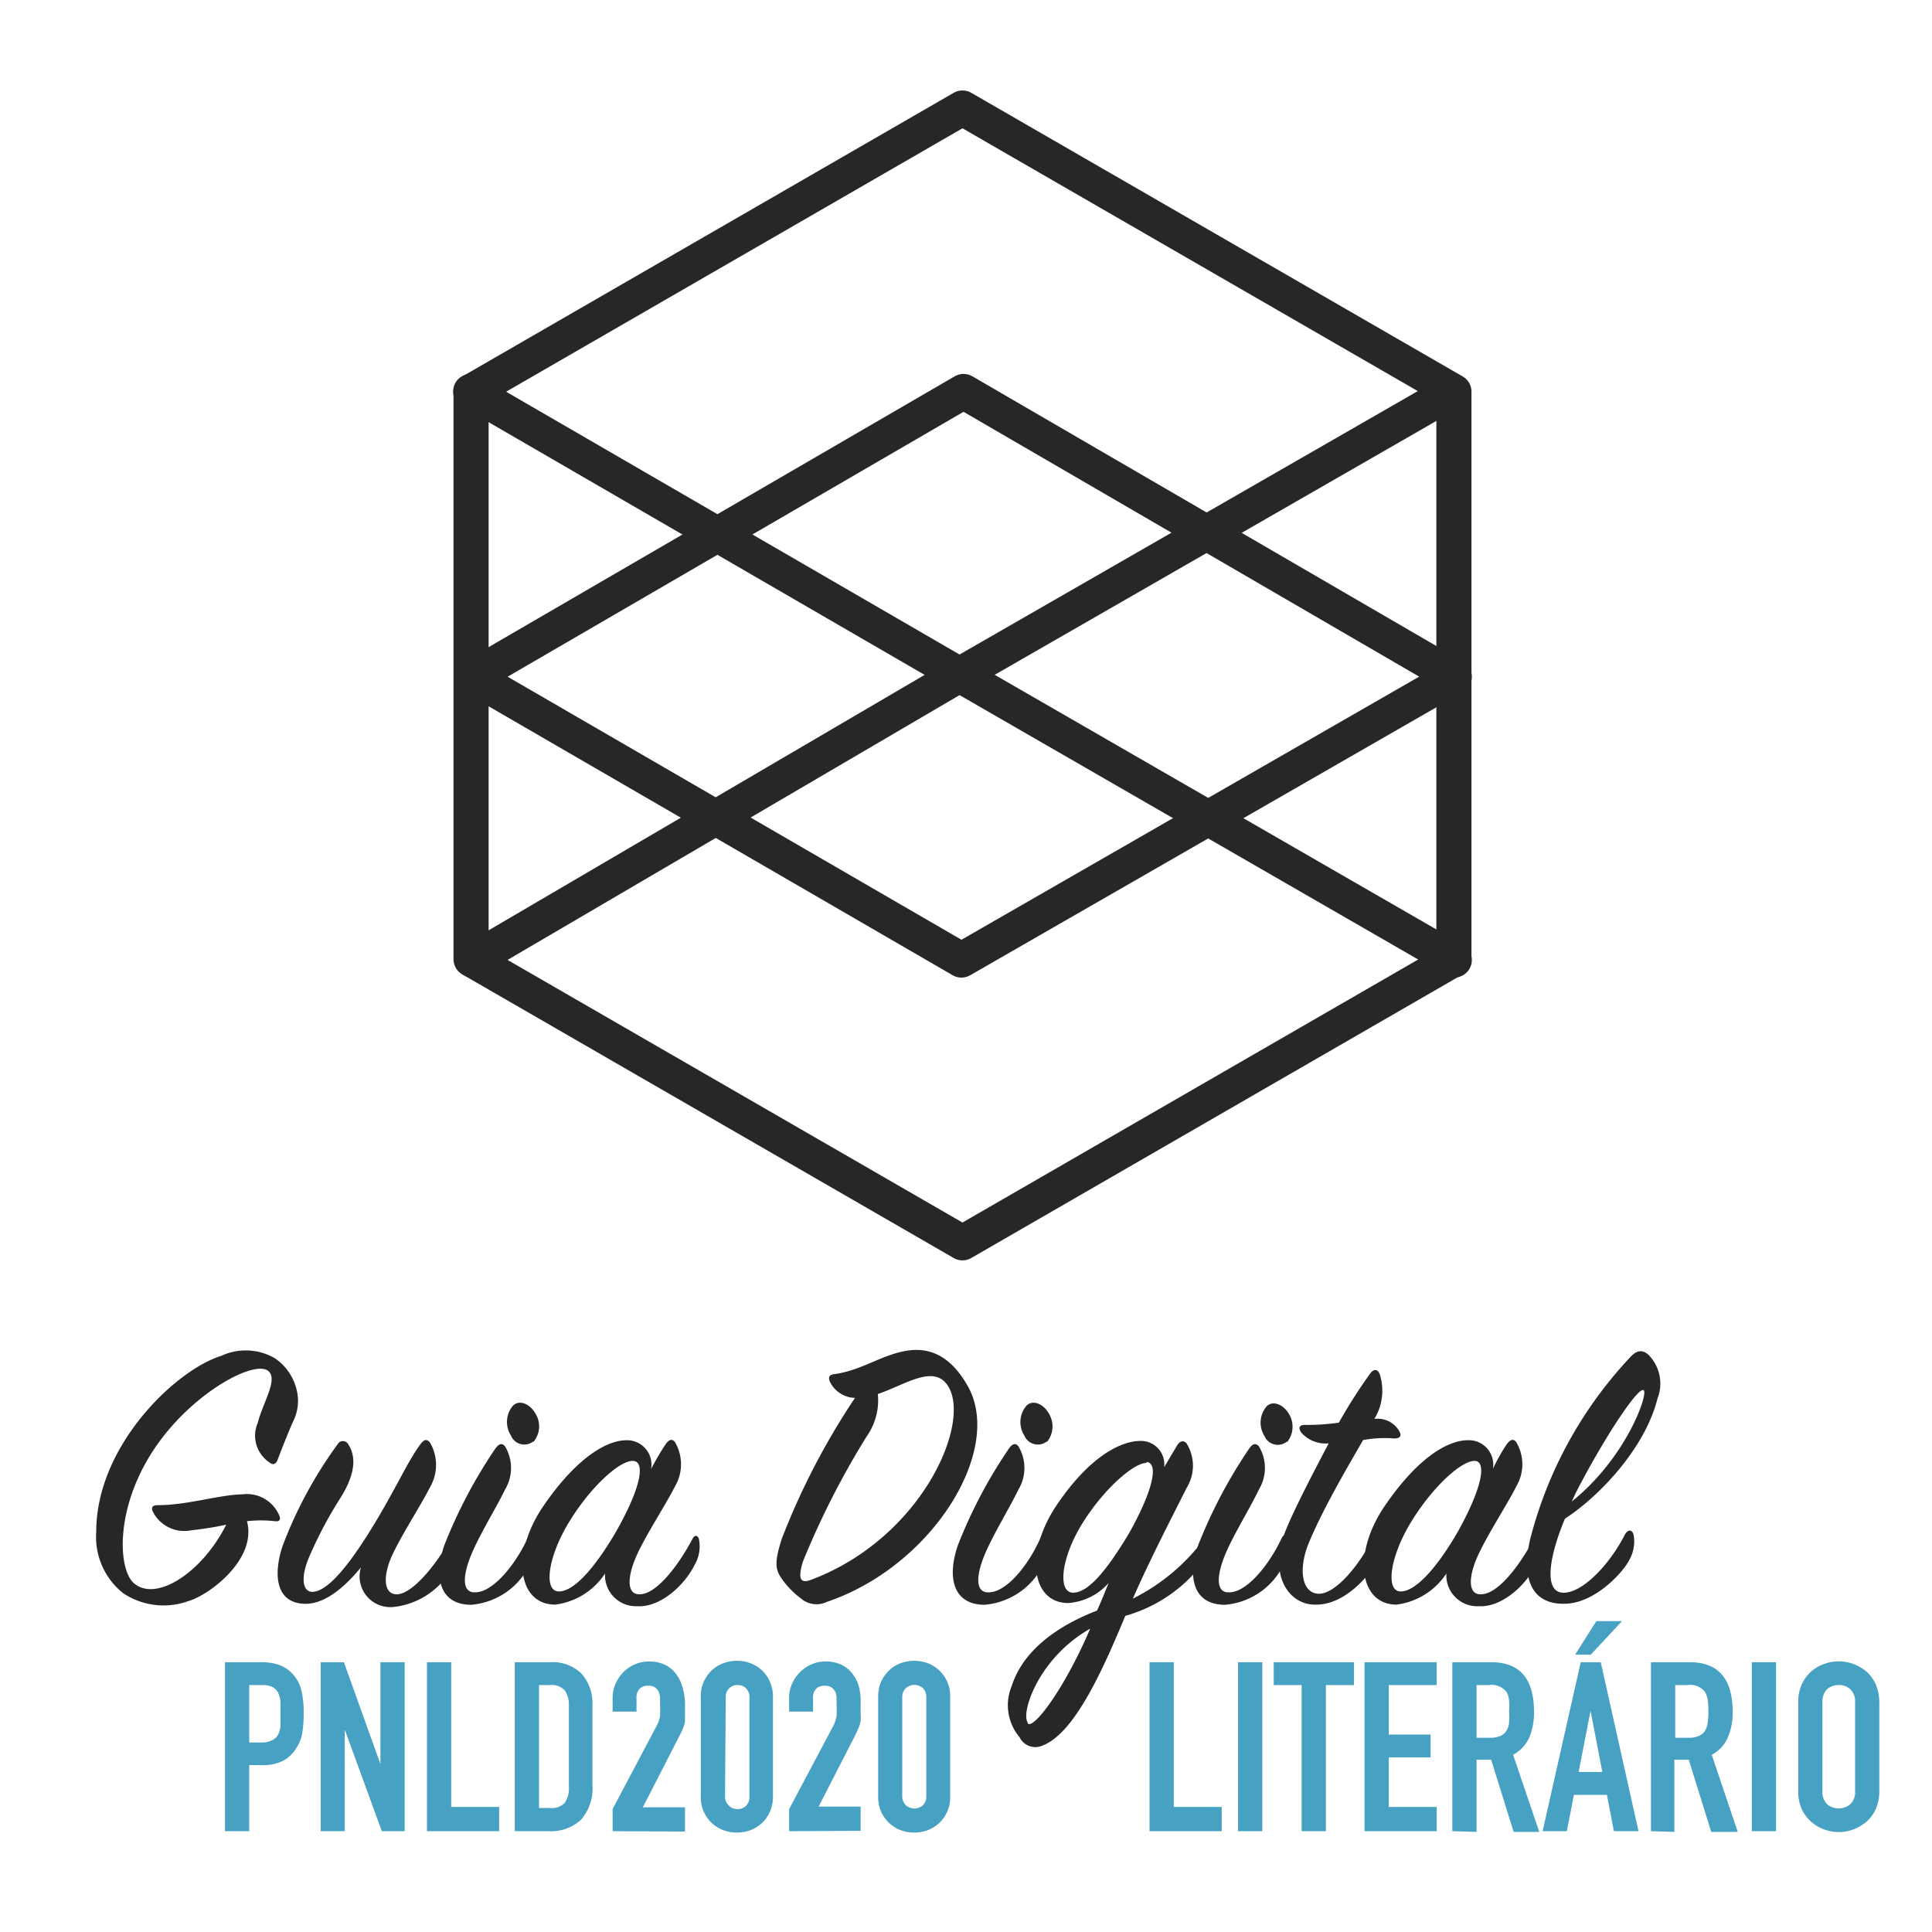 <svg id="Layer_1" data-name="Layer 1" xmlns="http://www.w3.org/2000/svg" viewBox="0 0 110 110"><defs><style>.cls-1{fill:none;stroke:#282728;stroke-linecap:round;stroke-linejoin:round;stroke-width:2px;}.cls-2{fill:#46a1c2;}.cls-3{fill:#282728;}</style></defs><title>pnld_2020_literario</title><polygon class="cls-1" points="82.78 54.61 82.78 22.3 54.8 6.15 26.82 22.3 26.82 54.61 54.8 70.76 82.78 54.61"/><polyline class="cls-1" points="82.69 22.29 54.63 38.42 26.8 22.29"/><polyline class="cls-1" points="26.91 54.66 54.63 38.42 82.8 54.66"/><polygon class="cls-1" points="82.8 38.53 54.74 54.66 26.91 38.53 54.86 22.29 82.8 38.53"/><path class="cls-2" d="M12.81,104.26V94.64h2.07a3,3,0,0,1,1,.15,1.88,1.88,0,0,1,.78.52,2.06,2.06,0,0,1,.49.89,5.48,5.48,0,0,1,.14,1.37,6.8,6.8,0,0,1-.08,1.1,2.17,2.17,0,0,1-.32.83,2,2,0,0,1-.75.74,2.52,2.52,0,0,1-1.25.26h-.7v3.76Zm1.38-8.32v3.27h.66a1.29,1.29,0,0,0,.65-.13.78.78,0,0,0,.34-.33,1.47,1.47,0,0,0,.13-.5c0-.2,0-.42,0-.67s0-.44,0-.64a1.42,1.42,0,0,0-.12-.53.78.78,0,0,0-.32-.35,1.31,1.31,0,0,0-.62-.12Z"/><path class="cls-2" d="M18.26,104.26V94.64h1.32l2.08,5.8h0v-5.8h1.38v9.62h-1.3l-2.11-5.78h0v5.78Z"/><path class="cls-2" d="M24.31,104.26V94.64h1.38v8.24h2.73v1.38Z"/><path class="cls-2" d="M29.31,104.26V94.64h2a2.34,2.34,0,0,1,1.8.65,2.55,2.55,0,0,1,.62,1.83v4.5a2.69,2.69,0,0,1-.66,2,2.55,2.55,0,0,1-1.88.64Zm1.38-8.32v7h.63a1,1,0,0,0,.83-.29,1.42,1.42,0,0,0,.24-.91V97.12a1.45,1.45,0,0,0-.23-.87,1,1,0,0,0-.84-.31Z"/><path class="cls-2" d="M34.88,104.26V103l2.48-4.69a1.68,1.68,0,0,0,.22-.61,6.12,6.12,0,0,0,0-.66c0-.11,0-.24,0-.37a1.14,1.14,0,0,0-.07-.34.72.72,0,0,0-.21-.25.63.63,0,0,0-.39-.1.65.65,0,0,0-.49.17.7.7,0,0,0-.18.52v.78H34.88v-.76a2,2,0,0,1,.16-.81,2.31,2.31,0,0,1,.44-.66,2,2,0,0,1,.65-.45,1.9,1.9,0,0,1,.81-.17,2.06,2.06,0,0,1,.93.19,1.76,1.76,0,0,1,.64.54,2.38,2.38,0,0,1,.36.77A3.41,3.41,0,0,1,39,97c0,.23,0,.43,0,.58s0,.31,0,.46a2.39,2.39,0,0,1-.14.43c-.06.14-.15.32-.26.53l-2,3.9H39v1.38Z"/><path class="cls-2" d="M39.9,96.63a2,2,0,0,1,.62-1.52,1.88,1.88,0,0,1,.66-.41,2.07,2.07,0,0,1,.78-.14,2,2,0,0,1,.77.14,1.88,1.88,0,0,1,.66.41,2,2,0,0,1,.45.65,2.14,2.14,0,0,1,.17.87v5.64a2.14,2.14,0,0,1-.17.87,2,2,0,0,1-.45.65,2,2,0,0,1-.66.41,2.19,2.19,0,0,1-.77.14,2.29,2.29,0,0,1-.78-.14,2,2,0,0,1-.66-.41,2,2,0,0,1-.62-1.52Zm1.38,5.64a.68.68,0,0,0,.19.5A.66.66,0,0,0,42,103a.63.63,0,0,0,.48-.19.68.68,0,0,0,.19-.5V96.63a.68.68,0,0,0-.19-.5.63.63,0,0,0-.48-.19.66.66,0,0,0-.49.19.68.68,0,0,0-.19.5Z"/><path class="cls-2" d="M44.93,104.26V103l2.49-4.69a1.84,1.84,0,0,0,.21-.61,6.12,6.12,0,0,0,0-.66c0-.11,0-.24,0-.37a.89.89,0,0,0-.07-.34.72.72,0,0,0-.21-.25.63.63,0,0,0-.39-.1.67.67,0,0,0-.49.17.7.7,0,0,0-.18.52v.78H44.93v-.76a2,2,0,0,1,.16-.81,2.15,2.15,0,0,1,.45-.66,1.89,1.89,0,0,1,.65-.45,1.84,1.84,0,0,1,.81-.17,2,2,0,0,1,.92.19,1.76,1.76,0,0,1,.64.54,2,2,0,0,1,.36.77A3.41,3.41,0,0,1,49,97c0,.23,0,.43,0,.58A3.41,3.41,0,0,1,49,98a1.8,1.8,0,0,1-.14.43c-.06.14-.14.32-.25.53l-2,3.9H49v1.38Z"/><path class="cls-2" d="M50,96.63a2.14,2.14,0,0,1,.16-.87,2.18,2.18,0,0,1,.46-.65,1.84,1.84,0,0,1,.65-.41,2.24,2.24,0,0,1,1.56,0,1.93,1.93,0,0,1,.65.41,2,2,0,0,1,.62,1.52v5.64a2,2,0,0,1-.62,1.52,2.1,2.1,0,0,1-.65.41,2.24,2.24,0,0,1-1.56,0,2,2,0,0,1-.65-.41,2.18,2.18,0,0,1-.46-.65,2.14,2.14,0,0,1-.16-.87Zm1.37,5.64a.72.72,0,0,0,.19.5.73.73,0,0,0,1,0,.71.71,0,0,0,.18-.5V96.63a.71.71,0,0,0-.18-.5.73.73,0,0,0-1,0,.72.72,0,0,0-.19.5Z"/><path class="cls-2" d="M65.45,104.26V94.64h1.38v8.24h2.73v1.38Z"/><path class="cls-2" d="M70.49,104.26V94.64h1.38v9.62Z"/><path class="cls-2" d="M74.11,104.26V95.94H72.52v-1.3h4.57v1.3h-1.6v8.32Z"/><path class="cls-2" d="M77.69,104.26V94.64H81.8v1.3H79.07v2.82h2.38v1.3H79.07v2.82H81.8v1.38Z"/><path class="cls-2" d="M82.69,104.26V94.64h2.22q2.43,0,2.43,2.82a3.69,3.69,0,0,1-.26,1.45,2.1,2.1,0,0,1-.93,1l1.49,4.39H86.18l-1.28-4.11h-.83v4.11Zm1.38-8.32v3h.78a1.38,1.38,0,0,0,.59-.11.72.72,0,0,0,.33-.29,1,1,0,0,0,.15-.46,4.14,4.14,0,0,0,0-.64,4.19,4.19,0,0,0,0-.65,1.24,1.24,0,0,0-.16-.48,1.1,1.1,0,0,0-1-.37Z"/><path class="cls-2" d="M87.83,104.26,90,94.64h1.14l2.15,9.62H91.89l-.4-2.07H89.61l-.4,2.07Zm1.85-10.05,1.21-1.91h1.46l-1.78,1.91Zm1.55,6.68-.67-3.48h0l-.68,3.48Z"/><path class="cls-2" d="M94,104.26V94.64h2.21c1.62,0,2.44.94,2.44,2.82a3.51,3.51,0,0,1-.27,1.45,2,2,0,0,1-.92,1l1.48,4.39H97.43l-1.28-4.11h-.82v4.11Zm1.38-8.32v3h.78a1.33,1.33,0,0,0,.58-.11.74.74,0,0,0,.34-.29,1.38,1.38,0,0,0,.15-.46,5.22,5.22,0,0,0,0-1.29,1.25,1.25,0,0,0-.17-.48,1.09,1.09,0,0,0-1-.37Z"/><path class="cls-2" d="M99.74,104.26V94.64h1.38v9.62Z"/><path class="cls-2" d="M102.38,96.91a2.56,2.56,0,0,1,.2-1,2.16,2.16,0,0,1,1.28-1.17,2.37,2.37,0,0,1,1.66,0,2.56,2.56,0,0,1,.75.43,2.26,2.26,0,0,1,.53.74,2.56,2.56,0,0,1,.2,1V102a2.54,2.54,0,0,1-.2,1,2.18,2.18,0,0,1-.53.72,2.59,2.59,0,0,1-.75.44,2.37,2.37,0,0,1-1.66,0,2.31,2.31,0,0,1-.74-.44,2.2,2.2,0,0,1-.54-.72,2.54,2.54,0,0,1-.2-1Zm1.38,5.08a1,1,0,0,0,.27.74,1,1,0,0,0,.66.23,1,1,0,0,0,.65-.23.92.92,0,0,0,.28-.74V96.91a.92.92,0,0,0-.28-.74.94.94,0,0,0-.65-.23,1,1,0,0,0-.66.23,1,1,0,0,0-.27.74Z"/><path class="cls-3" d="M10.75,91.15A4.14,4.14,0,0,1,7,90.7a4.09,4.09,0,0,1-1.52-3.5c0-4.89,4.54-9.21,7.11-10a3.3,3.3,0,0,1,3.07.14,3,3,0,0,1,1.18,1.61,2.62,2.62,0,0,1-.16,2c-.27.61-.63,1.52-.88,2.18-.07.18-.23.34-.48.12A1.83,1.83,0,0,1,14.68,81c.29-1.14,1.13-2.41.63-2.91-.72-.75-4.43,1.2-6.59,4.5s-2,6.68-1.13,7.52c1.25,1.16,3.91-.55,5.29-3.3a19.36,19.36,0,0,1-2,.32A2,2,0,0,1,8.7,86.06c-.11-.23,0-.36.23-.36,1.77,0,3.5-.59,4.88-.62a2,2,0,0,1,2.07,1.16c.12.25.07.41-.23.37a7.25,7.25,0,0,0-1.59,0C14.65,88.79,11.88,90.83,10.75,91.15Z"/><path class="cls-3" d="M17.25,91.31c-1.62-.11-1.66-1.79-1.16-3.29a24.37,24.37,0,0,1,3.14-5.8.34.34,0,0,1,.59,0c.5.75.38,1.77-.44,3.07a23.59,23.59,0,0,0-1.77,3.34c-.48,1.11-.41,1.93.11,2,.89.07,2.14-1.52,3.37-3.5,1.43-2.31,2.09-3.88,2.82-4.86.22-.32.38-.36.57-.14a2.52,2.52,0,0,1,0,2.55c-.5,1-1.63,2.73-2.16,3.89s-.5,2.25.32,2.2,2.12-1.55,3-3.14c.12-.2.32-.22.41,0a2,2,0,0,1-.2,1.43,4.33,4.33,0,0,1-3.41,2.43,1.75,1.75,0,0,1-1.89-2.25C19.73,90.24,18.52,91.4,17.25,91.31Z"/><path class="cls-3" d="M25.29,88a28.1,28.1,0,0,1,2.91-5.52c.21-.28.37-.34.55-.14a2.4,2.4,0,0,1,0,2.48c-.48,1-1.44,2.54-1.91,3.68-.55,1.32-.5,2.2.22,2.16,1,0,2.28-1.55,3-3.12.11-.2.27-.18.36,0A1.6,1.6,0,0,1,30.2,89a4.07,4.07,0,0,1-3.38,2.37C25.09,91.36,24.66,89.9,25.29,88Zm5.07-5.93a.82.82,0,0,1-1.27-.34,1.43,1.43,0,0,1,.11-1.69c.37-.38,1-.11,1.32.5A1.37,1.37,0,0,1,30.36,82.11Z"/><path class="cls-3" d="M37.89,82.24c.2-.29.38-.34.54-.13a2.48,2.48,0,0,1,0,2.52c-.5,1-1.64,2.73-2.18,3.93s-.59,2.25.18,2.21c.93,0,2.18-1.6,3-3.16.11-.21.27-.23.36,0a2.07,2.07,0,0,1-.2,1.41c-.6,1.25-2,2.5-3.28,2.43a1.76,1.76,0,0,1-1.86-1.86,4,4,0,0,1-2.84,1.77c-2.12,0-2.55-2.88-.66-5.63S34.55,82,35.68,82a1.39,1.39,0,0,1,1.39,1.64A15.14,15.14,0,0,1,37.89,82.24Zm-1.82.94c-.73-.07-2.39,1.4-3.64,3.43s-1.5,4-.61,4,2.11-1.43,3.27-3.43C36.52,84.65,36.73,83.24,36.07,83.18Z"/><path class="cls-3" d="M47.25,78.67c-.09-.24-.07-.38.23-.43,1.57-.2,2.7-1.11,4.18-1.34s2.59.52,3.43,2c2.09,3.64-2,10.27-8,12.3A1.36,1.36,0,0,1,45.59,91a5,5,0,0,1-1-1c-.43-.59-.55-.93-.07-2.41a40.84,40.84,0,0,1,4.16-8A1.64,1.64,0,0,1,47.25,78.67Zm2.09,3.12a47.43,47.43,0,0,0-3.63,7.13c-.3,1-.14,1.28.54,1,6.21-2.37,9.07-8.87,7.73-11-.8-1.28-2.45-.07-4,.45A3.56,3.56,0,0,1,49.34,81.79Z"/><path class="cls-3" d="M54.53,88a27.58,27.58,0,0,1,2.91-5.52c.2-.28.36-.34.54-.14a2.4,2.4,0,0,1,0,2.48c-.48,1-1.43,2.54-1.91,3.68-.55,1.32-.5,2.2.23,2.16,1,0,2.27-1.55,2.95-3.12.12-.2.27-.18.37,0A1.64,1.64,0,0,1,59.44,89a4.1,4.1,0,0,1-3.39,2.37C54.32,91.36,53.89,89.9,54.53,88Zm5.07-5.93a.83.83,0,0,1-1.28-.34,1.42,1.42,0,0,1,.12-1.69c.36-.38,1-.11,1.31.5A1.39,1.39,0,0,1,59.6,82.11Z"/><path class="cls-3" d="M64.07,92c-1.25,3-2.86,6.66-4.7,7.38a1,1,0,0,1-1.32-.47A2.83,2.83,0,0,1,57.6,96c.66-2.05,2.61-3.43,4.86-4.3.23-.5.43-1,.66-1.57a3.39,3.39,0,0,1-2.3,1.14c-2.09,0-2.5-2.84-.66-5.57s3.62-3.66,4.78-3.66a1.33,1.33,0,0,1,1.34,1.5L67,82.33c.18-.32.41-.34.57-.13a2.4,2.4,0,0,1,0,2.5c-.68,1.36-2.11,4.11-3.07,6.32a11.45,11.45,0,0,0,4.07-3.41c.14-.19.34-.19.39,0A2.25,2.25,0,0,1,68.48,89,8.37,8.37,0,0,1,64.07,92Zm-5.56,6.11c.29.43,2.09-1.93,3.56-5.38C59.12,94.4,58.12,97.52,58.51,98.06Zm6.77-14.82c-.71,0-2.37,1.41-3.62,3.39s-1.47,4-.56,4,2-1.41,3.2-3.41C65.73,84.7,65.94,83.29,65.28,83.24Z"/><path class="cls-3" d="M68.21,88a28.1,28.1,0,0,1,2.91-5.52c.2-.28.36-.34.55-.14a2.38,2.38,0,0,1,0,2.48c-.47,1-1.43,2.54-1.91,3.68-.54,1.32-.5,2.2.23,2.16,1,0,2.27-1.55,3-3.12.11-.2.27-.18.36,0A1.64,1.64,0,0,1,73.12,89a4.07,4.07,0,0,1-3.39,2.37C68,91.36,67.57,89.9,68.21,88Zm5.07-5.93A.82.82,0,0,1,72,81.77a1.42,1.42,0,0,1,.11-1.69c.36-.38,1-.11,1.32.5A1.39,1.39,0,0,1,73.28,82.11Z"/><path class="cls-3" d="M74.1,81.58c-.23-.31-.09-.47.25-.45A13,13,0,0,0,76.23,81,29.55,29.55,0,0,1,78,78.22c.21-.3.43-.27.55,0a3.09,3.09,0,0,1-.3,2.57,1.41,1.41,0,0,1,1.41.68c.16.27.07.43-.27.43a6.8,6.8,0,0,0-1.78.09c-.88,1.53-2.18,3.73-3,5.64-.75,1.66-.5,3.07.45,3.11s2.32-1.57,3.16-3.27c.14-.27.39-.32.48,0a1.93,1.93,0,0,1-.23,1.3c-.29.65-1.79,2.65-3.61,2.59-1.5,0-2.71-1.73-1.61-4.34.47-1.14,1.43-3,2.4-4.84A1.86,1.86,0,0,1,74.1,81.58Z"/><path class="cls-3" d="M85.78,82.24c.21-.29.39-.34.55-.13a2.47,2.47,0,0,1,0,2.52c-.5,1-1.63,2.73-2.18,3.93s-.59,2.25.18,2.21c.94,0,2.18-1.6,3-3.16.11-.21.27-.23.36,0a2.07,2.07,0,0,1-.2,1.41c-.59,1.25-2,2.5-3.27,2.43a1.76,1.76,0,0,1-1.87-1.86,4,4,0,0,1-2.84,1.77c-2.11,0-2.54-2.88-.66-5.63S82.44,82,83.58,82A1.39,1.39,0,0,1,85,83.63C85.26,83.08,85.53,82.61,85.78,82.24ZM84,83.18c-.72-.07-2.38,1.4-3.63,3.43s-1.5,4-.62,4,2.12-1.43,3.27-3.43C84.42,84.65,84.62,83.24,84,83.18Z"/><path class="cls-3" d="M88.94,90.68c1.09.09,2.68-1.55,3.57-3.3.16-.3.41-.32.5,0a2.12,2.12,0,0,1-.23,1.41c-.32.68-2,2.57-3.79,2.52-1.57,0-2.41-1.14-1.89-3.59a23.71,23.71,0,0,1,5.75-10.48c.34-.36.66-.41,1-.11a2.33,2.33,0,0,1,.52,2.5c-.7,2.79-3.25,5.52-5.27,6.84C88.17,88.7,87.92,90.58,88.94,90.68Zm4.64-11.53c-.3-.18-2,2.34-3.55,5.25-.2.37-.38.73-.54,1.09C92.6,83,93.87,79.33,93.58,79.15Z"/></svg>